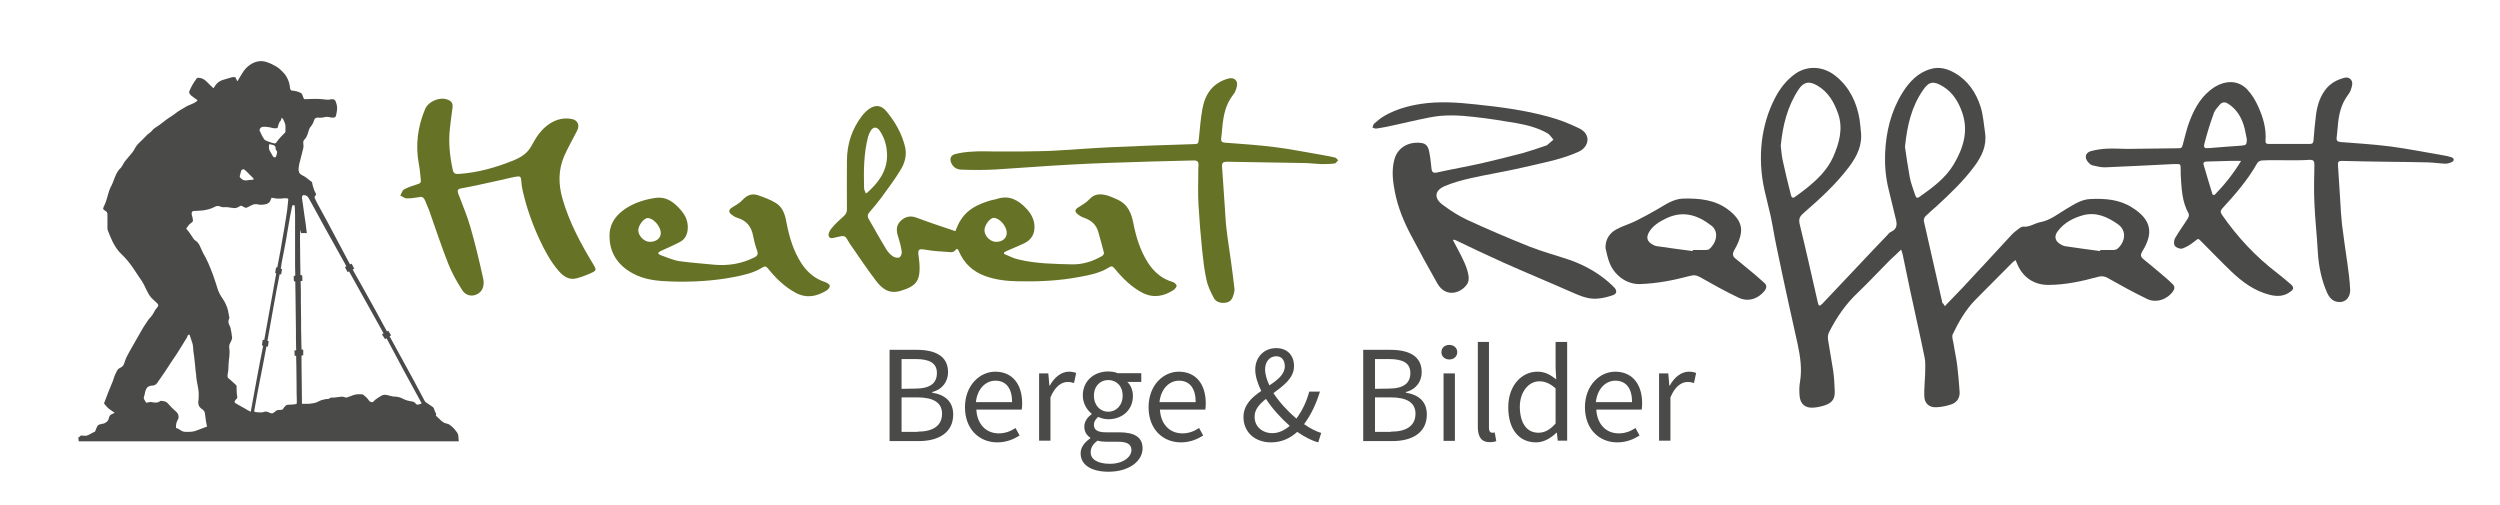 <?xml version="1.0" encoding="utf-8"?>
<!-- Generator: Adobe Illustrator 22.0.1, SVG Export Plug-In . SVG Version: 6.00 Build 0)  -->
<svg xmlns="http://www.w3.org/2000/svg" version="1.1" width="1400" height="283"><svg xmlns:xlink="http://www.w3.org/1999/xlink" version="1.1" id="Ebene_1" x="0" y="0" viewBox="0 0 1163.5 235.9" style="enable-background:new 0 0 1163.5 235.9;" xml:space="preserve" width="1400" height="283">
<style type="text/css">
	.st0{fill:#4A4A49;}
	.st1{fill:#667225;}
</style>
<g>
	<path class="st0" d="M906.1,142.9c2.9-3,5.5-5.7,8.1-8.4c7.6-8.1,15.1-16.3,22.7-24.5c1.1-1.2,2.4-2.3,3.8-3.3   c0.6-0.5,1.5-1,2.1-0.9c2.9,0.3,5.2-1.6,7.9-2.1c4.8-0.9,8.5-4.1,12.5-6.4c3.4-2,6.8-4.3,11-4.4c6.7-0.3,13.4,0.2,19.2,3.9   c9.2,5.7,10.2,12,4.9,20.5c-0.9,1.5-0.9,2.4,0.3,3.5c3.4,2.8,6.8,5.6,10.2,8.5c1.3,1.1,2.6,2.3,3.8,3.5c0.9,1,0.8,2.1,0,3.2   c-2.8,3.9-8,5.6-12.2,3.5c-6.2-3-12.2-6.3-18.2-9.7c-1.5-0.9-2.9-1-4.5-0.6c-7.6,2.1-15.4,3.8-23.4,3.8c-6.4,0-11.6-3.4-14.2-9.3   c-0.3-0.7-0.6-1.3-1-2.3c-0.7,0.6-1.4,1-1.9,1.6c-5.6,5.7-11.3,11.3-16.9,17c-4.5,4.6-7.7,10.2-10.5,16c-0.6,1.2,0.2,3.1,0.4,4.6   c0.5,3.4,1.3,6.7,1.7,10.2c0.5,4,0.8,8.1,1.1,12.1c0.2,2.5-1.1,4.9-3.7,5.8c-2.3,0.8-4.7,1.3-7.2,1.4c-3.4,0.2-5.6-1.9-5.6-5.4   c-0.1-3.3,0.3-6.6,0.4-9.9c0-2.7,0.3-5.6-0.3-8.2c-2.1-10.4-4.5-20.7-6.7-31.1c-1.2-5.6-2.3-11.2-3.5-16.8   c-0.1-0.6-0.4-1.2-0.7-2.2c-1.8,1.8-3.5,3.3-5.1,4.8c-5,5-9.8,10.2-14.9,15.1c-5.8,5.4-10.2,11.8-13.7,18.8c-0.5,1-0.6,2.3-0.4,3.5   c0.7,4.8,1.7,9.7,2.4,14.5c0.4,3,0.6,6.1,0.7,9.2c0.2,3.7-1.1,5.6-4.6,6.8c-1.8,0.6-3.7,1-5.6,1.1c-3.7,0.2-5.9-1.8-6.2-5.5   c-0.2-2.2-0.2-4.5,0.2-6.6c1-6,0.1-11.8-1.1-17.5c-1.4-6.5-2.9-12.9-4.3-19.4c-1.9-8.7-3.8-17.5-5.6-26.3c-1-4.7-1.7-9.4-2.7-14.1   c-0.9-4.1-2-8.1-2.9-12.2c-1.7-7.6-2.1-15.2-1.2-22.9c0.9-7,2.8-13.6,6-19.8c2.3-4.5,5.3-8.5,9.5-11.5c5.8-4.1,13.3-3.7,19.2,1.2   c6.3,5.2,9.6,12.2,10.9,20.1c0.3,1.8,0.4,3.7,0.6,5.5c0.8,6.4-1.8,11.7-5.6,16.7c-6.1,8.1-13.6,14.9-21.2,21.5   c-1.7,1.5-2.3,2.6-1.8,5c3,12.2,5.7,24.5,8.5,36.7c0.4,1.7,0.8,1.9,2.1,0.6c5.7-6,11.4-12.1,17.1-18.1c4.3-4.6,8.7-9.2,13.1-13.8   c0.6-0.6,1.1-1.4,1.9-1.7c3.1-1.4,2.8-3.8,2.1-6.4c-1.1-4.4-2.1-8.8-3.2-13.2c-1.4-5.5-1.9-11.2-1.7-16.8   c0.4-10.1,2.7-19.8,8.1-28.5c3.2-5.1,7.2-9.4,13.2-11.1c4.1-1.2,7.8-0.1,11.3,1.9c6.2,3.6,9.9,9.2,12,15.8   c1.2,3.9,1.5,8.2,2.1,12.3c0.8,5.9-1.6,10.8-5,15.4c-5.1,6.9-11.3,12.8-17.6,18.6c-1.8,1.6-3.6,3.1-5.3,4.8   c-0.5,0.5-0.8,1.5-0.7,2.2c2,9,4.1,17.9,6.1,26.9c0.9,3.8,1.7,7.7,2.6,11.5C905.2,141.4,905.5,141.8,906.1,142.9z M829.5,68.1   c0.3,2.2,0.4,4.5,0.9,6.7c1.2,5.5,2.5,11,3.9,16.4c0.3,1.2,1,1.4,2,0.6c1.6-1.2,3.2-2.3,4.7-3.5c5.3-4.2,10.2-8.8,13-15.1   c2.8-6.4,4.7-13.1,2.3-20.1c-1.9-5.4-4.6-10.2-9.8-13.2c-3.8-2.2-6.3-1.7-8.7,1.9C832.6,49.7,830.4,58.6,829.5,68.1z M887.5,68.6   c0.6,4.1,1.3,9.1,2.2,14c0.5,2.8,1.6,5.5,2.5,8.3c0.3,0.8,0.6,2,1.9,1.1c6.1-4.3,12.2-8.7,16.1-15.2c4.4-7.4,7-15.3,4.1-24   c-1.7-5-4.4-9.6-9-12.4c-4.4-2.7-6.6-2.5-9.4,1.7C890.6,49.7,888.5,58.5,887.5,68.6z M978.6,117.2c0-0.2,0-0.3,0.1-0.5   c2,0,4.1,0,6.1,0c0.6,0,1.4-0.2,1.9-0.6c3.5-3,4.6-8.4,0.1-11.5c-4.9-3.4-10.1-5.8-16.3-4.1c-4.6,1.3-8.7,3.5-11.6,7.3   c-2,2.5-1.4,4.9,1.5,6.4c0.5,0.3,1.1,0.6,1.7,0.7C967.5,115.7,973.1,116.5,978.6,117.2z"/>
	<path class="st0" d="M1065.1,74.8c-3.6,0-7.3-0.1-10.9,0.1c-0.8,0-2,0.6-2.3,1.3c-4.4,7.8-10.2,14.5-16.2,21   c-1,1.1-1.1,1.8-0.2,3.1c7.2,10.4,15.7,19.5,25.8,27.2c2.2,1.7,4.3,3.5,6.4,5.3c1.4,1.3,1.3,2.2-0.2,3.3c-3,2.3-6.3,2.4-9.8,1.5   c-7.1-1.8-12.8-6-17.9-10.9c-4.7-4.5-9.1-9.1-13.7-13.7c-1.8-1.8-1.5-1.9-3.6-0.2c-1.6,1.3-3.5,2.5-5.5,3.2c-1,0.3-2.8-0.3-3.5-1.2   c-0.6-0.7-0.5-2.6,0-3.5c1.8-3.2,4-6.1,6-9.3c0.4-0.6,0.7-1.7,0.4-2.3c-3.2-5.7-3.3-12-3.7-18.2c0-0.5,0-1,0-1.5   c-0.2-3.7,0.6-3.5-3.7-3.4c-10.5,0.5-21,1.1-31.5,1.5c-2,0.1-4-0.5-5.9-0.9c-0.8-0.2-1.5-0.8-2.1-1.5c-1.9-2.1-1.3-4.5,1.4-5.2   c2.4-0.6,4.8-1,7.3-1.1c3.2-0.2,6.4,0.1,9.6,0.1c8.1-0.1,16.1-0.2,24.2-0.3c1.5,0,1.5-1.2,1.8-2.2c0.9-3.2,1.6-6.4,2.7-9.5   c2.1-5.7,4.8-11.1,9.6-15.1c5.3-4.5,12.5-6,17.6-0.7c2.2,2.3,4,5.3,5.3,8.3c2.2,4.9,3.7,10.1,3.3,15.7c-0.1,1.1,0.4,1.5,1.5,1.5   c6.4,0,12.8,0,19.2,0c1.2,0,1.6-0.5,1.7-1.7c0.3-3.8,0.6-7.6,1.1-11.4c0.5-4.2,1.6-8.3,4.2-11.9c2.3-3.2,5.4-4.9,9.1-5.9   c2.3-0.6,4.1,1.1,3.6,3.5c-0.3,1.6-0.9,3.3-1.9,4.5c-3.4,4.5-4.4,9.6-4.8,15c-0.1,1.7-0.4,3.3-0.5,4.9c-0.2,1.4,0.4,2,1.9,2.1   c7.8,0.6,15.7,1.1,23.5,2.1c8.1,1.1,16.2,2.7,24.3,4.1c1.3,0.2,2.7,0.5,3.9,0.9c1.3,0.5,1.4,1.6,0.2,2.2c-0.9,0.5-2.1,0.8-3.1,0.8   c-2.6-0.1-5.3-0.5-7.9-0.6c-6.5-0.2-13-0.2-19.6-0.3c-6.9-0.1-13.9-0.2-20.8-0.4c-1.4,0-1.9,0.4-1.8,1.8c0.4,5.8,0.7,11.5,1.1,17.3   c0.2,3.6,0.4,7.1,0.8,10.7c0.7,5.8,1.6,11.5,2.4,17.3c0.6,4.3,1.2,8.6,1.4,13c0.1,4.2-2.9,6.5-6.5,5.6c-2.2-0.6-3.4-2.3-4.3-4.2   c-2.6-6-3.9-12.3-4.3-18.9c-0.4-7.7-1.3-15.3-1.6-23c-0.3-5.9-0.1-11.8,0-17.7c0-1.7-0.3-2.4-2.1-2.4   C1072.4,74.9,1068.7,74.8,1065.1,74.8L1065.1,74.8z M1047.1,65.2c-0.5-2.3-0.8-4.6-1.5-6.8c-1.3-4.1-3.6-7.7-7.3-10   c-1.4-0.9-2.8-0.8-3.8,0.4c-1.1,1.3-2.4,2.6-2.9,4.2c-1.6,4.4-3,8.9-4.2,13.5c-0.7,2.7-0.3,2.8,2.5,2.6c4.8-0.4,9.7-0.8,14.5-1.1   C1046.8,67.7,1046.9,67.7,1047.1,65.2z M1031.1,90.9c0.3,0,0.6,0.1,0.9,0.1c4.6-4.7,8.7-9.8,12.4-15.9c-1.9,0-3.3,0-4.7,0   c-3.7,0.1-7.4,0.2-11.1,0.3c-0.9,0-2.1,0.1-1.7,1.5C1028.2,81.6,1029.7,86.2,1031.1,90.9z"/>
	<path class="st1" d="M444.2,107.9c0.8-1.8,1.5-3.8,2.7-5.5c3.1-4.8,8-7.1,13.3-8.7c1.2-0.4,2.4-0.5,3.6-0.9   c5.6-1.8,9.8,0.6,13.5,4.5c2,2.1,3.5,4.6,3.8,7.6c0.4,4.1-1.3,7.1-5,8.8c-2.5,1.2-5.2,2.2-7.8,3.4c-0.5,0.2-0.9,0.5-1.3,0.7   c0,0.2,0,0.5-0.1,0.7c2.2,0.9,4.4,2.1,6.7,2.6c8.2,2,16.7,2.1,25.1,2.3c5,0.1,9.7-1.4,14-3.9c0.5-0.3,1-1.1,0.9-1.4   c-0.8-3.2-1.7-6.4-2.6-9.6c-0.9-3.5-3.2-5.6-6.6-6.8c-1.2-0.4-2.4-1.1-3.3-1.9c-1.3-1.1-1-2.1,0.5-3c1.8-1.1,3.7-2.2,5.2-3.8   c2.3-2.5,4.9-2.6,7.8-1.9c1.9,0.5,3.8,1.4,5.6,2.2c4.4,2.1,6.1,6,7,10.4c1.3,6.7,3.2,13.1,6.9,18.9c2.8,4.3,6.4,7.5,11.5,9   c0.8,0.2,1.7,1,1.9,1.7c0.1,0.5-0.7,1.5-1.3,2c-4.6,3-9.4,4-14.6,1.4c-5.2-2.7-9.3-6.8-13-11.3c-0.9-1.1-1.5-1.4-2.8-0.5   c-4.2,2.6-9,3.5-13.8,4.4c-9.5,1.8-19.2,2.2-28.8,2c-5.2-0.1-10.3-0.7-15.2-2.5c-5.7-2.1-9.7-5.9-12.1-11.4   c-0.5-1.2-0.9-1.7-1.9-0.4c-0.3,0.4-1.2,0.8-1.8,0.7c-3.9-0.3-7.9-0.4-11.7-1.1c-3.6-0.6-3.9-0.3-3.4,3.3c0.4,2.9,0.7,6,0.1,8.8   c-0.9,4.5-4.7,5.9-8.7,7.1c-5.5,1.6-8.8-1.3-11.6-5.1c-4.2-5.5-8-11.3-12-17c-0.1-0.2-0.2-0.3-0.3-0.5c-1.9-3.4-1.9-3.4-5.8-2.5   c-1.4,0.3-3.1,1.1-3.7-0.5c-0.4-0.9,0.5-2.7,1.3-3.6c1.7-2.1,3.7-3.9,5.7-5.7c1-0.9,1.5-1.8,1.5-3.2c-0.1-7.5,0-15,0-22.5   c0-7.9,2.3-15,7.1-21.2c1-1.3,2.2-2.5,3.6-3.4c2.8-1.8,5.4-1.4,7.6,1.2c4.2,5,7.4,10.6,8.9,17c0.8,3.7-0.2,7.3-2.1,10.4   c-2.7,4.5-5.9,8.7-9,13c-1.8,2.4-3.7,4.7-5.7,7c-0.8,0.9-0.9,1.8-0.3,2.9c2.8,4.8,5.4,9.6,8.3,14.3c0.7,1.2,1.8,2.4,3,3.2   c0.8,0.6,2.2,0.9,3,0.6c0.7-0.3,1.3-1.7,1.2-2.6c-0.3-2.3-0.9-4.6-1.6-6.8c-1-2.9-1.2-5.6,1.2-7.8c2-1.9,4.4-2.4,7-1.5   C431.9,103.8,438,105.8,444.2,107.9z M402.4,90.3c0.5-0.3,0.6-0.3,0.7-0.4c0.6-0.6,1.3-1.2,1.9-1.8c5-4.9,8-10.6,7.2-17.8   c-0.3-3.3-1.4-6.5-3.3-9.3c-1.4-2-3.1-1.9-4.3,0.2c-0.5,0.8-0.8,1.7-1.1,2.5c-2.1,8-2.1,16.2-1.9,24.3   C401.7,88.9,402.2,89.5,402.4,90.3z M463.2,112.9c3,0,5-1.7,5-4.2c0-3.1-3.3-6.9-6-7c-1.8-0.1-4.5,3.5-4.4,5.9   C457.9,110.3,460.6,112.9,463.2,112.9z"/>
	<path class="st0" d="M676.5,112.1c0.9,1.8,1.9,3.5,2.8,5.3c1.9,3.7,3.9,7.4,4.5,11.6c0.1,1.1,0,2.4-0.5,3.3c-2.5,4.3-10,7.2-14.1,0   c-4.2-7.4-8.3-14.9-12.3-22.5c-3.4-6.4-6.1-13-7.5-20.1c-1-5-1.6-10.1-0.3-15.1c1.7-6.5,7.8-8.7,13-7.8c2.9,0.5,3.2,3.3,3.6,5.7   c0.4,2.1,0.5,4.3,0.8,6.4c0.2,1.5,0.9,2,2.6,1.6c6.8-1.5,13.6-2.7,20.4-4.2c6.6-1.5,13.2-3.2,19.8-4.9c3.5-1,7-2.2,10.5-3.4   c0.3-0.1,0.6-0.2,0.8-0.4c1-0.8,1.9-1.6,2.8-2.4c-0.9-1-1.6-2.3-2.8-3c-4.4-2.5-9.3-3.8-14.3-4.7c-6.6-1.1-13.2-2.2-19.8-2.9   c-6.9-0.8-13.9-1.2-20.8,0.2c-6.8,1.3-13.5,3-20.3,4.4c-1.6,0.3-3.1,0.6-4.7,0.8c-0.6,0.1-1.2-0.3-1.8-0.5c0.3-0.6,0.4-1.4,0.8-1.8   c1.6-1.4,3.3-2.8,5.1-3.8c5.2-2.9,10.8-4.5,16.7-5.4c8.5-1.3,17-0.7,25.4,0.2c11.5,1.2,23.1,2.7,34.3,5.8c4.9,1.3,9.7,3.2,14.2,5.4   c5.8,2.8,4.6,8.7-0.2,10.9c-3.5,1.6-7.2,2.8-10.9,3.8c-6.1,1.6-12.3,2.9-18.4,4.3c-7,1.5-14,2.7-20.9,4.2c-4.2,1-8.5,2.1-12.4,3.8   c-4.7,2-5.1,5.6-0.9,8.7c3.6,2.7,7.5,5.2,11.6,7.1c9.5,4.4,19.2,8.5,28.9,12.4c6.1,2.4,12.5,4.1,18.7,6.2   c7.4,2.6,14.1,6.4,19.8,11.8c0.4,0.4,0.8,0.8,1.2,1.2c1.2,1.4,1.1,2.8-0.6,3.4c-2.4,0.9-4.9,1.5-7.4,1.7c-3.5,0.3-6.8-0.8-10.1-2.2   c-11.3-5-22.7-9.7-33.9-14.7c-7.4-3.3-14.7-6.8-22-10.3c-0.3-0.1-0.5-0.2-0.8-0.3C676.7,111.9,676.6,112,676.5,112.1z"/>
	<path class="st1" d="M194.1,92c-2.3,0.3-4.2,0.7-6,0.6c-1,0-2-0.9-3-1.3c0.6-1,0.9-2.4,1.8-2.9c2-1.1,4.3-1.8,6.5-2.5   c1.1-0.3,1.4-0.8,1.3-1.8c-0.3-2.4-0.4-4.9-0.9-7.3c-1.7-9-0.6-17.6,2.9-25.9c1.5-3.5,6.5-5.7,10.2-4.5c2.1,0.7,2.8,1.7,2.6,3.8   c-0.4,3.2-0.9,6.3-1.2,9.5c-0.8,6.6-0.1,13.1,1.3,19.6c0.3,1.6,1.2,2,2.7,1.9c9.2-0.6,17.8-3.1,26.3-6.6c3.5-1.5,6.1-3.4,7.9-6.8   c2.1-3.9,4.5-7.6,8.4-10.1c3.1-2,6.4-2.8,10-2.2c2.9,0.4,4.1,2.8,2.8,5.4c-2,4-4.3,7.9-6.1,12c-2.8,6.5-2.7,13.1-0.8,19.8   c3.2,11.2,8.7,21.3,14.7,31.2c1.1,1.9,1.1,2.4-0.8,3.3c-2.3,1.1-4.7,2-7.2,2.7c-3.7,1-6.4-1-8.6-3.6c-3.7-4.3-6.3-9.2-8.7-14.3   c-3.4-7.3-6.1-14.9-7.9-22.7c-0.4-1.6-0.6-3.1-0.7-4.7c-0.2-2.2-0.4-2.5-2.6-2.1c-2.9,0.5-5.7,1.3-8.6,1.9   c-5.6,1.2-11.1,2.5-16.7,3.5c-1.8,0.3-2.1,0.9-1.5,2.6c1.9,5.1,4.1,10.1,5.6,15.4c2.3,7.9,4.2,16,6,24.1c0.4,1.6,0.3,3.7-0.5,5.1   c-1.5,2.9-6.6,4.5-9.3,0.3c-2.5-3.9-4.8-8-6.5-12.3c-3.3-8.3-6-16.7-9-25.1c-0.5-1.4-1.2-2.7-1.7-4.1   C196.3,92.5,195.4,91.6,194.1,92z"/>
	<path class="st1" d="M462.4,70.7c4.4,0,8.7,0,13.1,0c5.2-0.1,10.3-0.1,15.5-0.4c8.7-0.5,17.4-1.2,26.1-1.6   c12.5-0.6,25.1-1,37.6-1.4c2.9-0.1,2.9,0.1,3.2-2.7c0.5-4.7,0.8-9.4,1.7-14.1c1.3-6.8,4.9-11.8,11.9-13.8c2.8-0.8,4.8,0.8,4.1,3.7   c-0.3,1.3-0.8,2.8-1.7,3.8c-3.6,4.6-4.6,9.9-5.1,15.5c-0.1,1.6-0.3,3.2-0.5,4.8c-0.2,1.4,0.3,2,1.8,2.1c7.8,0.6,15.7,1.1,23.5,2.1   c7.2,0.9,14.4,2.4,21.6,3.6c2.1,0.4,4.1,0.7,6.1,1.2c0.6,0.1,1.1,0.8,1.6,1.3c-0.5,0.5-1,1.4-1.6,1.5c-2.1,0.3-4.3,0.3-6.4,0.3   c-2.7-0.1-5.4-0.5-8.1-0.5c-11.9-0.2-23.9-0.4-35.8-0.6c-1.8,0-2.4,0.5-2.3,2.3c0.4,5.8,0.8,11.7,1.2,17.5c0.3,3.7,0.4,7.4,0.8,11   c0.6,5.3,1.5,10.6,2.2,15.9c0.6,4.2,1.1,8.4,1.6,12.6c0.1,1-0.2,2.1-0.5,3c-0.5,1.8-1.5,3.2-3.6,3.5c-2.3,0.3-4.5-0.2-5.6-2.3   c-1.4-2.7-2.8-5.5-3.4-8.5c-1-4.5-1.5-9.2-2-13.8c-0.7-7-1.3-14.1-1.7-21.1c-0.3-4.9-0.1-9.8-0.1-14.8c0-1.2,0-2.5,0.1-3.7   c0.1-1.6-0.5-2.2-2.2-2.2c-6.6,0.2-13.2,0.3-19.7,0.5c-12.4,0.4-24.7,0.7-37.1,1.4c-11.8,0.6-23.7,1.6-35.5,2.3   c-5.3,0.3-10.7,0.3-16,0.1c-2.1,0-4-1-4.9-3.1c-0.9-2-0.2-3.7,1.9-4.2c2.5-0.6,5.1-1,7.6-1.1C455.5,70.5,459,70.7,462.4,70.7   L462.4,70.7z"/>
	<path class="st1" d="M332,123.6c6.4,0.5,12.5-0.5,18.3-3.4c1.6-0.8,2-1.6,1.3-3.4c-0.8-2.2-1.4-4.5-1.8-6.7c-0.8-4.3-3-7.1-7.3-8.4   c-1.1-0.3-2.1-1-3-1.7c-1.3-1.1-1-2.2,0.4-3.1c1.7-1.1,3.6-2,4.9-3.5c2.1-2.3,4.4-3.2,7.2-2.3c2.9,1,5.9,2.1,8.5,3.7   c3.2,2,4.3,5.6,4.9,9.2c1.3,6.7,3.2,13.2,7,19c2.7,4.1,6.3,7.2,11.1,8.7c0.8,0.3,2,1,2.1,1.7c0.1,0.7-0.8,1.8-1.5,2.2   c-4.6,2.8-9.3,3.8-14.4,1.1c-5.2-2.8-9.3-6.8-12.9-11.3c-0.9-1.1-1.5-1.3-2.7-0.5c-4.2,2.6-9,3.6-13.7,4.5   c-9.5,1.8-19.2,2.3-28.8,2c-6.2-0.2-12.4-0.7-18-3.8c-7.2-3.9-11.2-10.1-10.8-18.5c0.3-5.4,3.5-9.2,7.9-12c4.1-2.6,8.7-4,13.4-4.7   c5.5-0.8,9.2,2.3,12.4,6.2c1.9,2.3,3,5,2.8,8.2c-0.2,2.6-1.2,4.8-3.4,6c-3,1.7-6.2,2.9-9.3,4.4c-0.4,0.2-0.8,0.6-1.2,0.9   c0.3,0.3,0.6,0.8,1,0.9c2.9,1,5.8,2.4,8.9,2.9C320.9,122.7,326.5,123,332,123.6z M301.6,112.9c3,0,5.1-1.7,5.1-4.1   c0-3.1-3.5-7.1-6.2-7c-1.8,0.1-4.4,3.6-4.3,5.8C296.3,110.2,299,112.9,301.6,112.9z"/>
	<path class="st0" d="M747.7,115.8c-0.1-4,1.8-6.9,5-8.7c2.9-1.6,6.2-2.5,9.2-4c3.4-1.7,6.7-3.5,10-5.4c3.8-2.2,7.4-4.8,11.9-5   c7.7-0.2,15.3,0.5,21.6,5.5c3.4,2.7,6.2,6,5.5,10.6c-0.4,2.7-1.6,5.4-3,7.8c-1,1.8-1,3,0.6,4.2c3.1,2.5,6.1,5,9.1,7.5   c1.5,1.3,3,2.6,4.4,3.9c1.1,1.1,0.9,2.3,0,3.5c-3.1,3.9-7.8,5.4-12.3,3.2c-6.1-2.9-12-6.2-17.8-9.5c-1.7-1-3.1-1.1-4.8-0.6   c-7.5,2-15.1,3.5-23,3.8c-7.1,0.3-12.6-4.8-14.5-9.9C748.7,120.6,748.3,118.2,747.7,115.8z M788.4,117.2c0-0.2,0-0.3,0.1-0.5   c2,0,3.9,0,5.9,0c0.6,0,1.3-0.1,1.7-0.4c3.3-2.7,4.8-8.1,1-11c-6.6-5.1-13.4-7.1-21.2-3.3c-3.1,1.5-6.1,3.3-7.9,6.4   c-1.4,2.5-0.9,4.3,1.6,5.7c0.6,0.4,1.3,0.7,2,0.8C777.2,115.7,782.8,116.5,788.4,117.2z"/>
</g>
<g>
	<path class="st0" d="M413.6,163.3h12.6c8.6,0,14.6,2.9,14.6,10.4c0,4.2-2.4,8-7.4,9.3v0.3c6.2,1,9.8,4.3,9.8,10.2   c0,8.3-6.6,12.4-16.1,12.4h-13.6v-42.6H413.6z M425.4,181.4c7.2,0,10.2-2.6,10.2-7.3c0-4.6-3.4-6.5-10-6.5h-6.5v13.9L425.4,181.4   L425.4,181.4z M426.5,201.5c7.2,0,11.5-2.7,11.5-8.4c0-5.2-4.1-7.6-11.5-7.6h-7.4v16.1h7.4V201.5z"/>
	<path class="st0" d="M462.8,173.5c8,0,12.6,5.8,12.6,14.8c0,1.1-0.1,2.1-0.2,2.9H454c0.4,6.8,4.5,11.1,10.5,11.1c3,0,5.5-1,7.8-2.5   l1.9,3.5c-2.7,1.7-6.1,3.2-10.4,3.2c-8.4,0-15.1-6.1-15.1-16.4S455.7,173.5,462.8,173.5z M470.7,187.7c0-6.4-2.8-10-7.8-10   c-4.4,0-8.4,3.6-9.1,10H470.7z"/>
	<path class="st0" d="M483.2,174.3h4.4l0.5,5.7h0.2c2.1-3.9,5.4-6.5,8.9-6.5c1.4,0,2.3,0.2,3.4,0.6l-1,4.7c-1-0.3-1.7-0.5-3-0.5   c-2.7,0-5.8,1.9-8,7.2v20.2h-5.3v-31.4H483.2z"/>
	<path class="st0" d="M507.2,204.6v-0.3c-1.6-1-2.8-2.7-2.8-5.1c0-2.7,1.8-4.7,3.4-5.8v-0.3c-2.1-1.7-4.1-4.7-4.1-8.5   c0-6.9,5.4-11.2,11.8-11.2c1.7,0,3.3,0.3,4.5,0.8h11v4.1h-6.5c1.5,1.4,2.6,3.8,2.6,6.5c0,6.7-5.1,10.9-11.5,10.9   c-1.6,0-3.3-0.4-4.7-1.1c-1.1,1-2,2-2,3.8c0,2,1.3,3.4,5.6,3.4h6.1c7.3,0,11,2.3,11,7.5c0,5.8-6.1,10.9-15.9,10.9   c-7.7,0-13-3-13-8.5C502.6,209.1,504.3,206.6,507.2,204.6z M516.4,216.5c6,0,10-3.1,10-6.4c0-2.9-2.3-3.9-6.3-3.9h-5.4   c-1.2,0-2.7-0.1-4.1-0.5c-2.3,1.6-3.2,3.5-3.2,5.3C507.2,214.4,510.7,216.5,516.4,216.5z M522.3,184.7c0-4.6-3-7.3-6.7-7.3   s-6.7,2.7-6.7,7.3s3,7.5,6.7,7.5C519.2,192.2,522.3,189.3,522.3,184.7z"/>
	<path class="st0" d="M548.5,173.5c8,0,12.6,5.8,12.6,14.8c0,1.1-0.1,2.1-0.2,2.9h-21.2c0.4,6.8,4.5,11.1,10.5,11.1   c3,0,5.5-1,7.8-2.5l1.9,3.5c-2.7,1.7-6.1,3.2-10.4,3.2c-8.4,0-15.1-6.1-15.1-16.4S541.3,173.5,548.5,173.5z M556.4,187.7   c0-6.4-2.8-10-7.8-10c-4.4,0-8.4,3.6-9.1,10H556.4z"/>
	<path class="st0" d="M613.6,206.5c-3-0.8-6.3-2.5-9.8-4.9c-3.2,2.9-7.2,4.9-12.2,4.9c-7.7,0-12.9-4.9-12.9-11.8   c0-5.7,4-9.3,8.3-12.2c-1.7-3.5-2.8-6.9-2.8-10c0-5.6,3.9-10,9.8-10c5.2,0,8.3,3.4,8.3,8.4c0,5.6-4.9,9.1-9.6,12.6   c2.8,4.3,6.7,8.5,10.7,11.9c2.6-3.5,4.7-7.7,6-12.6h5c-1.7,5.6-4.1,10.7-7.4,15.2c2.9,2,5.6,3.4,8,4.1L613.6,206.5z M592.2,202.2   c2.9,0,5.6-1.3,8.1-3.4c-4.1-3.6-8.2-8.1-11.1-12.6c-3,2.4-5.3,4.9-5.3,8.2C583.8,199.1,587.5,202.2,592.2,202.2z M590.8,179.9   c3.9-2.6,7.2-5.2,7.2-8.9c0-2.5-1.2-4.7-4-4.7c-3.2,0-5.2,2.7-5.2,6.1C588.8,174.8,589.6,177.3,590.8,179.9z"/>
	<path class="st0" d="M634.7,163.3h12.6c8.6,0,14.6,2.9,14.6,10.4c0,4.2-2.4,8-7.4,9.3v0.3c6.2,1,9.8,4.3,9.8,10.2   c0,8.3-6.6,12.4-16.1,12.4h-13.6v-42.6H634.7z M646.4,181.4c7.2,0,10.2-2.6,10.2-7.3c0-4.6-3.4-6.5-10-6.5h-6.5v13.9L646.4,181.4   L646.4,181.4z M647.5,201.5c7.2,0,11.5-2.7,11.5-8.4c0-5.2-4.1-7.6-11.5-7.6h-7.4v16.1h7.4V201.5z"/>
	<path class="st0" d="M671.1,164.4c0-2.1,1.6-3.4,3.7-3.4s3.7,1.4,3.7,3.4s-1.6,3.4-3.7,3.4S671.1,166.4,671.1,164.4z M672.1,174.3   h5.3v31.5h-5.3V174.3z"/>
	<path class="st0" d="M688,159.6h5.3v40.1c0,1.7,0.7,2.3,1.5,2.3c0.3,0,0.6,0,1.2-0.1l0.7,4c-0.7,0.3-1.6,0.5-3,0.5   c-4,0-5.6-2.5-5.6-7.1v-39.7H688z"/>
	<path class="st0" d="M715.9,173.5c3.6,0,6,1.4,8.8,3.6l-0.3-5.4v-12.1h5.4v46.1h-4.4L725,202h-0.2c-2.5,2.4-5.8,4.5-9.5,4.5   c-7.9,0-13-6-13-16.4C702.3,179.8,708.7,173.5,715.9,173.5z M716.4,202c2.9,0,5.4-1.4,8-4.3v-16.4c-2.7-2.4-5-3.3-7.6-3.3   c-5,0-9.1,4.9-9.1,12C707.8,197.5,710.9,202,716.4,202z"/>
	<path class="st0" d="M752.2,173.5c8,0,12.6,5.8,12.6,14.8c0,1.1-0.1,2.1-0.2,2.9h-21.2c0.4,6.8,4.5,11.1,10.5,11.1   c3,0,5.5-1,7.8-2.5l1.9,3.5c-2.7,1.7-6.1,3.2-10.4,3.2c-8.4,0-15.1-6.1-15.1-16.4S745.1,173.5,752.2,173.5z M760.1,187.7   c0-6.4-2.8-10-7.8-10c-4.4,0-8.4,3.6-9.1,10H760.1z"/>
	<path class="st0" d="M772.6,174.3h4.4l0.5,5.7h0.2c2.1-3.9,5.4-6.5,8.9-6.5c1.4,0,2.3,0.2,3.4,0.6l-1,4.7c-1-0.3-1.7-0.5-3-0.5   c-2.7,0-5.8,1.9-8,7.2v20.2h-5.3v-31.4H772.6z"/>
</g>
<g>
	<path class="st0" d="M34.8,204.2c0.4-0.1,0.7-0.4,0.9-0.6c0.2-0.3,0.4-0.3,0.7-0.3c0.6,0.1,1.2,0.1,1.8,0.1c0.7,0,1.2-0.3,1.8-0.6   c0.7-0.4,1.4-0.7,2.1-1.1c0.4-0.1,0.6-0.3,0.7-0.7c0.2-0.5,0.4-1,0.6-1.5c0.3-0.9,1-1.4,1.9-1.5c0.3-0.1,0.6-0.2,0.9-0.2   c0.8-0.1,1.4-0.5,2-1c0.3-0.2,0.5-0.6,0.6-0.9c0.2-0.4,0.3-0.8,0.4-1.2c0.2-0.6,0.5-1,1.1-1.3c0.5-0.2,1-0.5,1.5-0.7   c-0.9-0.6-1.8-1.2-2.7-1.9s-1.6-1.6-2.3-2.5c0.7-1.9,1.4-3.7,2.1-5.5c0.7-1.7,1.4-3.4,2.1-5.1c0.2-0.6,0.4-1.3,0.6-1.9   c0.4-1,0.8-1.9,1.3-2.8c0.3-0.5,0.6-0.9,1.1-1.1c0.4-0.2,0.9-0.5,1.3-0.8s0.6-0.7,0.8-1.1c0.1-0.4,0.3-0.8,0.4-1.2   c0.5-1.7,1.4-3.2,2.2-4.7c1.9-3.3,3.8-6.7,5.7-10c1-1.8,2.2-3.4,3.3-5.1c0.3-0.3,0.6-0.7,0.9-1c0.6-0.7,1.1-1.4,1.5-2.2   c0.2-0.4,0.4-0.8,0.6-1.1c0.3-0.4,0.7-0.9,1-1.3c0.5-0.6,0.6-1,0.1-1.6c-0.2-0.3-0.5-0.5-0.8-0.8c-0.7-0.7-1.5-1.3-2.2-2.1   c-0.9-1.1-1.6-2.3-2.2-3.6c-0.4-0.8-0.7-1.5-1.1-2.3c-0.7-1.3-1.5-2.6-2.4-3.8c-0.9-1.3-1.7-2.6-2.6-3.9c-1.6-2.4-3.4-4.6-5.5-6.6   c-1.8-1.7-3.1-3.7-4.2-5.9c-0.9-1.8-1.6-3.6-2.3-5.5c-0.1-0.3-0.1-0.7-0.1-1.1c0-2,0-4.1,0-6.1c0-0.8-0.3-1.3-0.9-1.6   c-0.3-0.2-0.5-0.4-0.8-0.6c-0.3-0.2-0.4-0.5-0.2-0.9c0.1-0.4,0.2-0.7,0.4-1c0.7-1.4,1.2-3,1.6-4.6c0.4-1.6,0.9-3.1,1.7-4.6   c0.7-1.3,1.1-2.6,1.6-3.9c0.5-1.2,1-2.4,1.8-3.4c0.1-0.2,0.3-0.4,0.5-0.6c0.6-0.5,1.1-1.2,1.5-2c0.6-1.2,1.4-2.2,2.3-3.2   c0.7-0.8,1.4-1.6,2.1-2.5c0.4-0.5,0.8-1.1,1.1-1.7c0.6-1.2,1.4-2.2,2.4-3.1c0.8-0.7,1.5-1.5,2.3-2.3c0.8-0.9,1.7-1.7,2.7-2.4   c0.4-0.3,0.6-0.6,0.9-0.9c0.3-0.4,0.7-0.8,1.2-1.1c1.1-0.7,2.3-1.5,3.3-2.3c1.1-0.8,2.1-1.7,3.2-2.4c1-0.6,1.9-1.2,2.8-1.9   c1.5-1.2,3.1-2.1,4.7-3c0.3-0.2,0.5-0.4,0.8-0.5c0.4-0.2,0.9-0.4,1.3-0.6c0.6-0.3,1.3-0.5,1.9-0.8c0.4-0.2,0.9-0.5,1.3-0.8   c0.2-0.2,0.4-0.4,0.6-0.6c-0.4-0.3-0.7-0.5-1-0.7c-0.6-0.5-1.3-0.9-1.9-1.4c-0.4-0.3-0.8-0.8-1-1.3c-0.1-0.3-0.1-0.5,0-0.7   c0.8-2.1,2-4.1,3.4-6c0.2-0.3,0.5-0.4,0.8-0.4c1.4,0,2.6,0.6,3.6,1.5c0.7,0.6,1.3,1.3,1.9,1.9c0.5,0.5,1,1,1.6,1.5   c0.3-0.5,0.7-1,1-1.5c0.8-1.1,2-2,3.4-2.4c1.2-0.4,2.5-0.7,3.7-1.1c0.6-0.2,1.3-0.3,2.1-0.2c0.3,0.6,0.6,1.2,0.9,1.9   c0.3-0.2,0.4-0.5,0.5-0.7c0.7-1,1.2-2.1,1.9-3.1c0.8-1.4,1.9-2.6,3.2-3.6c1.4-1,2.8-1.7,4.5-1.9c1.3-0.2,2.5,0,3.7,0.4   c1.6,0.5,3.1,1.3,4.5,2.1c0.5,0.3,1,0.7,1.5,1.1c1.3,1.2,2.6,2.4,3.4,4c0.8,1.5,1.3,3.1,1.4,4.8c0.1,0.3,0.1,0.6,0.3,0.9   c0.1,0.2,0.4,0.4,0.7,0.4c1.4,0.1,2.8,0.4,4.1,1.1c0.3,0.2,0.5,0.4,0.6,0.7c0.2,0.5,0.4,1.1,0.6,1.6c0.3,0.6,0.3,0.6,0.9,0.6   c0.9,0,1.8-0.1,2.7-0.1c1.3,0,2.5-0.1,3.8,0c1,0,2.1,0.2,3.1,0.3c0.5,0.1,1.1,0,1.6,0c0.4-0.1,0.9-0.2,1.3-0.2   c0.9,0,1.4,0.4,1.7,1.2c0.5,1.4,0.8,2.8,0.5,4.3c-0.1,0.7-0.2,1.4-0.4,2.1c-0.1,0.6-0.5,1-1.2,1c-0.7,0-1.3,0-1.9-0.2   c-0.8-0.2-1.5-0.2-2.3,0c-1.1,0.3-2.1,0.3-3.2,0.2c-0.7,0-1.4,0.4-1.6,1.1c-0.3,1.2-0.9,2.2-1.6,3.1c-0.4,0.4-0.6,0.9-0.8,1.4   c-0.3,0.8-0.5,1.7-0.8,2.5s-0.7,1.5-1.3,2.1c-0.4,0.4-0.6,0.8-0.6,1.4c0,0.5,0.1,1,0.1,1.5c0,0.4,0,0.8-0.1,1.2   c-0.6,2.5-1.3,5-1.9,7.5c-0.1,0.7-0.2,1.4-0.3,2.1c0,0.6,0.1,1.2,0.3,1.7c0.1,0.4,0.5,0.7,0.8,0.9c0.2,0.2,0.4,0.3,0.6,0.4   c1.1,0.5,2,1.2,2.9,1.9c0.5,0.5,1.1,0.8,1.7,1.3c0.1,0.6,0.2,1.2,0.4,1.9c0.4,1.2,0.7,2.3,1.3,3.3c0.2,0.3,0.3,0.6,0,0.9   c-0.2,0.3-0.4,0.6-0.6,0.9c0.4,1,0.8,1.9,1.3,2.8c1.6,2.9,3.2,5.9,4.8,8.8c3.4,6.5,6.9,12.9,10.3,19.4c0.1,0.1,0.2,0.2,0.3,0.4   c0.2-0.1,0.4-0.2,0.7-0.3c0.4,0.8,0.8,1.5,1.2,2.3c-0.3,0.1-0.4,0.2-0.7,0.4c0.2,0.4,0.3,0.7,0.5,1c1.1,2,2.3,4,3.4,6   c2.1,3.7,4.2,7.5,6.3,11.3c1.8,3.4,3.7,6.9,5.6,10.3c0.1,0.1,0.1,0.2,0.2,0.3c0.2-0.1,0.4-0.2,0.6-0.3c0.4,0.7,0.9,1.4,1.3,2.2   c-0.3,0.1-0.5,0.2-0.7,0.4c0.1,0.2,0.2,0.3,0.3,0.5c3.7,6.8,7.4,13.5,11.1,20.3c1.7,3.2,3.3,6.3,5,9.4c0.2,0.3,0.4,0.5,0.7,0.7   c0.9,0.6,1.9,1.3,2.8,1.9c0.5,0.3,0.8,0.7,0.9,1.2c0.2,0.7,0.4,1.3,0.8,1.9c0.3,0.3,0,0.7,0,1v0.1c0.7,0.7,1.5,1.5,2.3,2.2   s1.6,1.3,2.6,1.5c0.7,0.1,1.2,0.3,1.7,0.7c0.7,0.5,1.3,1.1,1.9,1.7c0.5,0.5,0.9,1.2,1.4,1.8c0.4,0.6,0.6,1.2,0.6,1.9   c0.1,0.8,0.1,1.5,0.2,2.2H35L34.8,204.2z M178.7,157.9c-0.2,0.1-0.4,0.3-0.7,0.4c-0.3-0.4-0.5-0.7-0.7-1.1   c-0.3-0.3-0.5-0.7-0.7-1.1c0.2-0.2,0.4-0.3,0.7-0.5c-5.4-9.6-10.7-19.2-16.1-28.9c-0.2,0.1-0.5,0.2-0.7,0.3   c-0.4-0.8-0.8-1.5-1.2-2.3c0.2-0.1,0.4-0.3,0.6-0.4c-0.4-0.9-0.9-1.7-1.4-2.6c-2.8-5-5.6-10.1-8.4-15.1c-1.4-2.5-2.7-5-4.1-7.5   c-1.2-2.3-2.5-4.5-3.7-6.7c-0.5-0.8-1.1-1.3-2-1.3c-0.1,0-0.3-0.1-0.5-0.1c-0.2,0.2-0.3,0.3-0.4,0.5c-0.2,0.3-0.2,0.6-0.2,0.9   c0.2,1.4,0.4,2.7,0.6,4.1s0.4,2.9,0.6,4.3c0.2,1.1,0.3,2.2,0.5,3.3c0.1,1.1,0.3,2.2,0.4,3.3c0.1,0.4,0.1,0.9,0.2,1.4   c-1,0-1.8,0-2.7,0c-0.1-0.5-0.2-0.9-0.3-1.4c-0.1,0-0.1,0-0.1,0c0,0.1,0,0.3,0,0.5c-0.1,1.3-0.1,2.6-0.1,3.9c0,3.3,0.1,6.6,0.1,9.9   c0,2.1,0.1,4.2,0.1,6.3c0,0.1,0,0.2,0,0.4c0.3,0,0.5,0.1,0.8,0.1c0,0.4,0.1,0.9,0.1,1.3c0,0.5,0,0.9,0,1.3c-0.3,0-0.5,0.1-0.8,0.1   c0,0.2,0,0.3,0,0.4c0,1.4,0.1,2.8,0.1,4.2c0,1.8,0,3.6,0,5.4c0,2.4,0.1,4.9,0.1,7.4c0,3.2,0,6.5,0.1,9.7c0,1.5,0.1,3.1,0.1,4.6   c0,0.1,0,0.2,0,0.3c0.2,0,0.5,0,0.7,0c0.2,0.4,0.1,0.9,0.1,1.3c0,0.4,0,0.8,0,1.3c-0.3,0.1-0.5,0.1-0.8,0.2c0,0.9,0,1.7,0,2.5   c0,0.3,0,0.5,0,0.7c0,2.9,0.1,5.9,0.1,8.8c0,3.2,0.1,6.4,0.1,9.6c0,0.3,0,0.6,0,0.9c1,0,1.8,0,2.7,0c0.7,0,1.3-0.1,2-0.2   c1-0.1,2.1-0.4,3-0.9c1.1-0.6,2.2-0.9,3.4-1.1c0.4,0,0.8-0.1,1.2-0.1c0.3,0,0.6-0.2,0.8-0.4s0.4-0.2,0.7-0.2c0.6,0,1.3,0,1.9-0.1   c0.8-0.1,1.6-0.2,2.4-0.3c0.7-0.1,1.4,0,2.1,0.3c0.3,0.1,0.6,0.1,0.9,0c1-0.4,2-0.7,3-1.1c1.4-0.5,2.8-0.4,4.2-0.3   c0.1,0,0.3,0.1,0.4,0.2c1,0.8,1.9,1.6,2.6,2.7c0.2,0.3,0.5,0.5,0.8,0.6c0.5,0.2,1,0.2,1.3-0.2c1.1-1.2,2.4-1.9,3.7-2.7   c0.9-0.5,1.7-0.5,2.6-0.3c0.7,0.1,1.3,0.4,2,0.5c0.4,0.1,0.9,0.2,1.3,0.2c1.5,0,3,0.4,4.3,1.1s2.7,1,4.1,1.2c0.5,0.1,1,0.2,1.3,0.6   c0.2,0.2,0.4,0.3,0.5,0.5c0.4,0.4,0.8,0.5,1.3,0.3c0.5-0.1,0.9-0.3,1.4-0.5C189.5,178.1,184,168,178.7,157.9z M121.1,161.4   c-0.2-0.1-0.4-0.1-0.6-0.2c0.1-0.9,0.3-1.7,0.4-2.6c0.3,0.1,0.5,0.1,0.7,0.1c1.9-10.4,3.7-20.7,5.6-31.1c-0.2-0.1-0.3-0.1-0.5-0.2   c0.1-0.8,0.3-1.7,0.4-2.5c0.2-0.1,0.4-0.1,0.6-0.1c0.1-0.4,0.1-0.7,0.2-1.1c0.5-2.5,0.9-4.9,1.4-7.4c0.3-1.6,0.5-3.2,0.8-4.8   c0.3-1.7,0.6-3.4,0.9-5.1c0.2-1.4,0.5-2.9,0.7-4.4c0.2-1.3,0.4-2.6,0.6-3.9c0.1-1.3,0.3-2.5,0.4-3.8c0-0.3,0.1-0.7,0.1-1   c0-0.5-0.1-0.7-0.6-0.7c-0.6-0.1-1.2-0.1-1.8,0c-1.6,0.2-3.1,0.2-4.7-0.2c-0.2,0-0.5-0.1-0.7-0.1c-0.1,0.3-0.2,0.5-0.3,0.7   c-0.4,1.5-1.4,2.2-2.8,2.4c-0.6,0.1-1.2,0.2-1.8,0.2c-0.5,0-1-0.1-1.5-0.2c-1-0.2-1.8-0.1-2.7,0.3c-0.8,0.4-1.5,0.7-2.2,1.1   c-0.5,0.3-0.9,0.2-1.3,0s-0.7-0.4-1.1-0.6c-0.3-0.2-0.7-0.2-1,0c-0.4,0.2-0.7,0.4-1.1,0.6c-0.6,0.3-1.3,0.4-2,0.3   c-1-0.1-2-0.3-3-0.4c-0.3,0-0.5,0-0.8,0c-0.8,0.1-1.6,0-2.3-0.3c-1-0.4-1.8-0.3-2.7,0.2c-1.5,0.8-3,1.2-4.6,1.5   c-1,0.2-2.1,0.2-3.2,0.3c-0.7,0-1.4,0.1-2.1,0.1c-0.2,0-0.3,0.1-0.4,0.2c-0.5,0.5-0.4,1.1-0.3,1.7c0.1,0.3,0.2,0.7,0.3,1   c0.1,0.4,0.1,0.9,0.2,1.3c0.1,0.5-0.1,0.8-0.5,1.1c-0.7,0.5-1.4,1.1-1.9,1.9c-0.3,0.3-0.5,0.7-0.7,1.1c1.3,1.3,2.1,2.8,3.1,4.2   c0.1,0.2,0.3,0.5,0.5,0.7c0.1,0.2,0.3,0.3,0.4,0.4c1,0.6,1.7,1.4,2.2,2.4c0.4,0.8,0.7,1.6,1.1,2.4c0.2,0.4,0.3,0.8,0.5,1.1   c1.9,3.2,3.3,6.6,4.6,10.1c0.7,2,1.4,4,2,6c0.5,1.9,1.4,3.6,2.5,5.2c1.2,1.7,2.1,3.6,2.6,5.7c0.2,1.1,0.4,2.1,0.6,3.2   c0,0.2,0,0.4-0.1,0.6c-0.5,1-0.4,2,0.1,2.9c0.6,1.1,0.8,2.4,1,3.7c0.1,0.5,0.1,1,0.2,1.5c0.2,0.6,0.1,1.2-0.1,1.7s-0.4,1-0.7,1.5   c-0.5,0.8-0.5,1.7-0.4,2.6c0.2,1.3,0.1,2.6,0,3.9c-0.1,0.6-0.2,1.1-0.2,1.7c-0.1,1.1-0.2,2.1-0.2,3.1s-0.1,1.9-0.3,2.9   c-0.1,0.5-0.2,1-0.1,1.6c0,0.2,0.1,0.4,0.3,0.6c0.8,0.6,1.5,1.3,2.3,2c0.4,0.4,0.9,0.8,1.3,1.2c0.2,0.2,0.3,0.4,0.3,0.7   c0,1.2,0,2.3,0.1,3.5c0.1,0.4,0.1,0.9,0.2,1.3c0.1,0.3,0,0.5-0.1,0.7c-0.2,0.2-0.3,0.4-0.5,0.6c-0.2,0.1-0.3,0.3-0.4,0.5   c-0.4,0.6-0.3,0.9,0.3,1.3c1.5,0.9,3.1,1.7,4.6,2.6c0.6,0.4,1.2,0.7,1.8,1c0.2,0.1,0.4,0.2,0.6,0.3   C117.2,181.9,119,171.7,121.1,161.4z M134.8,95.8c-0.1,0.4-0.2,0.7-0.3,1c-0.3,1.3-0.5,2.7-0.8,4c-0.2,1.3-0.5,2.7-0.7,4   c-0.2,1.4-0.5,2.7-0.7,4c-0.2,1.5-0.5,3.1-0.8,4.7c-0.3,1.5-0.6,3.1-0.9,4.7c-0.3,1.5-0.6,3.1-0.9,4.7c-0.1,0.8-0.2,1.6-0.4,2.5   c0.2,0.1,0.4,0.1,0.6,0.2c-0.1,0.8-0.3,1.6-0.4,2.5c-0.3,0-0.4-0.1-0.7-0.1c-2.1,10.3-3.8,20.7-5.7,31.1c0.2,0.1,0.4,0.1,0.6,0.2   c-0.1,0.8-0.3,1.7-0.4,2.5c-0.2,0-0.3,0-0.4,0c-0.1,0-0.2,0-0.3,0c-1.8,10.1-4,20.1-5.7,30.2c0.4,0.4,0.8,0.4,1.1,0.4   c0.7,0.1,1.4,0.1,2.1,0.1c0.4,0,0.9,0,1.3-0.2c0.7-0.3,1.4-0.2,2.1,0.1c0.4,0.2,0.8,0.3,1.2,0.5c0.4,0.1,0.8,0.1,1.2-0.2   s0.9-0.6,1.3-1c0.3-0.2,0.6-0.3,1-0.3c0.4,0,0.9-0.1,1.3-0.1c0.5,0,0.8-0.2,1-0.6c0.2-0.2,0.3-0.5,0.5-0.7c0.9-1,1.1-1.1,2.4-1.1   c0.9,0,1.7-0.1,2.6-0.2c0.3-0.1,0.5-0.2,0.8-0.3c0-0.6,0-1.2,0-1.8c-0.1-2.1-0.1-4.3-0.1-6.5c0-2.9-0.1-5.8-0.1-8.7   c0-1.7-0.1-3.3-0.1-5c0-0.1,0-0.2,0-0.3c-0.2,0-0.4,0-0.7,0c0-0.8-0.1-1.6-0.1-2.5c0.2,0,0.5-0.1,0.8-0.1c0-0.2,0-0.4,0-0.6   c0-1.6-0.1-3.2-0.1-4.8c0-1.1,0-2.3,0-3.5c0-2.8-0.1-5.5-0.1-8.2s-0.1-5.3-0.1-8c0-2.2-0.1-4.5-0.1-6.7c0-0.1,0-0.2,0-0.3   c-0.2,0-0.4-0.1-0.6-0.1c-0.2-0.8-0.1-1.6-0.1-2.5c0.2,0,0.4-0.1,0.6-0.1c0.1-0.1,0.1-0.1,0.1-0.2c0-1.3-0.1-2.7-0.1-4   c0-0.1,0-0.3,0-0.4c0-4.9,0-9.7,0-14.6c0-2.5,0-4.9,0-7.4c0-1.6,0-3.1-0.1-4.7c0-0.5-0.1-1-0.1-1.5   C135.6,95.8,135.4,95.7,134.8,95.8z M85.6,157.4c-0.9,1.5-1.8,2.9-2.7,4.4c-1.4,2.3-2.8,4.5-4.3,6.6c-1.2,1.7-2.2,3.5-3.4,5.2   c-1.2,1.8-2.4,3.5-3.6,5.2c-0.5,0.7-1.2,1.1-2.1,1.2c-0.4,0-0.7,0-1,0.1c-1.2,0.2-1.9,1-2.3,2.2c-0.2,0.5-0.3,1.1-0.4,1.7   c-0.1,0.3-0.2,0.7-0.3,1.1c-0.2,0.5-0.2,0.9,0.1,1.4s0.6,1,0.9,1.5c0.2-0.1,0.4-0.1,0.6-0.1c0.3,0,0.6-0.1,0.9-0.2   c0.4-0.1,0.7-0.1,1,0c0.7,0.2,1.5,0.2,2.2,0.2c0.6,0,1.2-0.2,1.7-0.6c0.1-0.2,0.3-0.2,0.5-0.2c0.5,0.1,0.9,0.1,1.4,0.2   c0.7,0.1,1.4,0.5,1.9,1.1c1.2,1.4,2.5,2.7,3.9,3.9c0.8,0.7,1.1,1.7,1,2.7c0,0.3-0.2,0.5-0.3,0.8c-0.7,1.2-1,2.5-0.9,4   c0.3,0,0.5,0.1,0.7,0.2c0.5,0.2,1,0.5,1.4,0.8c0.8,0.6,1.7,0.8,2.7,0.8c1.4,0,2.8,0,4.1-0.4c0.9-0.3,1.8-0.7,2.7-1   c1-0.4,1.9-0.7,2.9-1.1c0-0.1-0.1-0.3-0.1-0.5c-0.3-1.1-0.5-2.3-0.6-3.5c-0.1-0.8-0.2-1.5-0.3-2.3c-0.1-0.7-0.6-1.2-1.1-1.7   c-0.3-0.1-0.5-0.3-0.7-0.5c-1-0.7-1.3-1.7-1.3-2.9c0.1-0.9,0.2-1.7,0.2-2.5c0-0.6,0-1.3,0-1.9c-0.1-1.9-0.6-3.7-0.9-5.6   c-0.2-0.9-0.2-1.9-0.3-2.8c-0.2-1.2-0.3-2.4-0.4-3.6c-0.1-1-0.2-2-0.3-2.9c-0.1-0.9-0.2-1.7-0.3-2.6c-0.2-1.2-0.4-2.4-0.4-3.6   c0-0.8-0.2-1.5-0.4-2.2c-0.4-1.2-0.8-2.4-1.2-3.6c0-0.1,0-0.1-0.1-0.2C86.1,156.2,85.8,156.5,85.6,157.4z M127.6,66   c1-1.4,2.3-2.7,3.5-3.9c0.3-0.2,0.4-0.4,0.4-0.8c0-0.8,0-1.7,0-2.5c0-0.2,0-0.5-0.1-0.7c-0.1-0.5-0.3-0.9-0.5-1.4   c-0.2-0.4-0.3-0.8-0.5-1.1c-0.2-0.2-0.4-0.5-0.7-0.6c0,0.1-0.1,0.2-0.1,0.3c0,0.5-0.1,0.8-0.5,1.2c-0.4,0.4-0.6,1-0.8,1.6   c-0.2,0.5-0.3,1-0.5,1.6c-0.7,0.3-1.4,0.2-2.1,0.1c-0.8-0.2-1.6-0.4-2.4-0.5c-0.7-0.1-1.5-0.2-2.3-0.1c-0.7,0.1-1.2,0.4-1.5,1.1   c-0.1,0.3-0.1,0.5,0,0.8c0.6,1.3,1.2,2.6,2,3.8c0.2,0.3,0.4,0.5,0.7,0.6c1.1,0.6,2.3,0.9,3.5,1.3c0.3,0,0.5,0.1,0.8,0.2   C127.1,66.8,127.5,66.3,127.6,66z M115.4,82.1c-0.5-0.4-0.9-0.9-1.4-1.4s-1-1-1.6-1.5c-0.6-0.4-1.4-0.1-1.6,0.6   c-0.2,0.8-0.4,1.6-0.6,2.3c-0.1,0.3-0.1,0.6,0.2,0.8c0.1,0.2,0.3,0.3,0.5,0.5c0.7,0.7,1.5,0.9,2.5,0.8c0.9-0.2,1.8-0.2,2.7-0.3   c0.2-0.1,0.4-0.1,0.7-0.2C116.4,83.1,116,82.6,115.4,82.1z M123.9,69.8c0.1,0.2,0.2,0.4,0.3,0.6c0.5,0.8,0.9,1.5,1.3,2.3   c0.3,0.6,0.6,0.9,1.4,0.7c0.1-0.2,0.3-0.6,0.4-0.9c0.2-0.5,0.2-0.9,0.3-1.4c0-0.3,0-0.5-0.2-0.7c-0.1-0.1-0.2-0.3-0.3-0.4   c-0.2-0.3-0.3-0.5-0.2-0.8c0.1-0.6-0.2-1-0.7-1.3c-0.2-0.1-0.4-0.2-0.7-0.3c-0.5-0.1-1-0.2-1.6-0.3   C123.8,68.1,123.7,68.9,123.9,69.8z"/>
</g>
</svg></svg>

